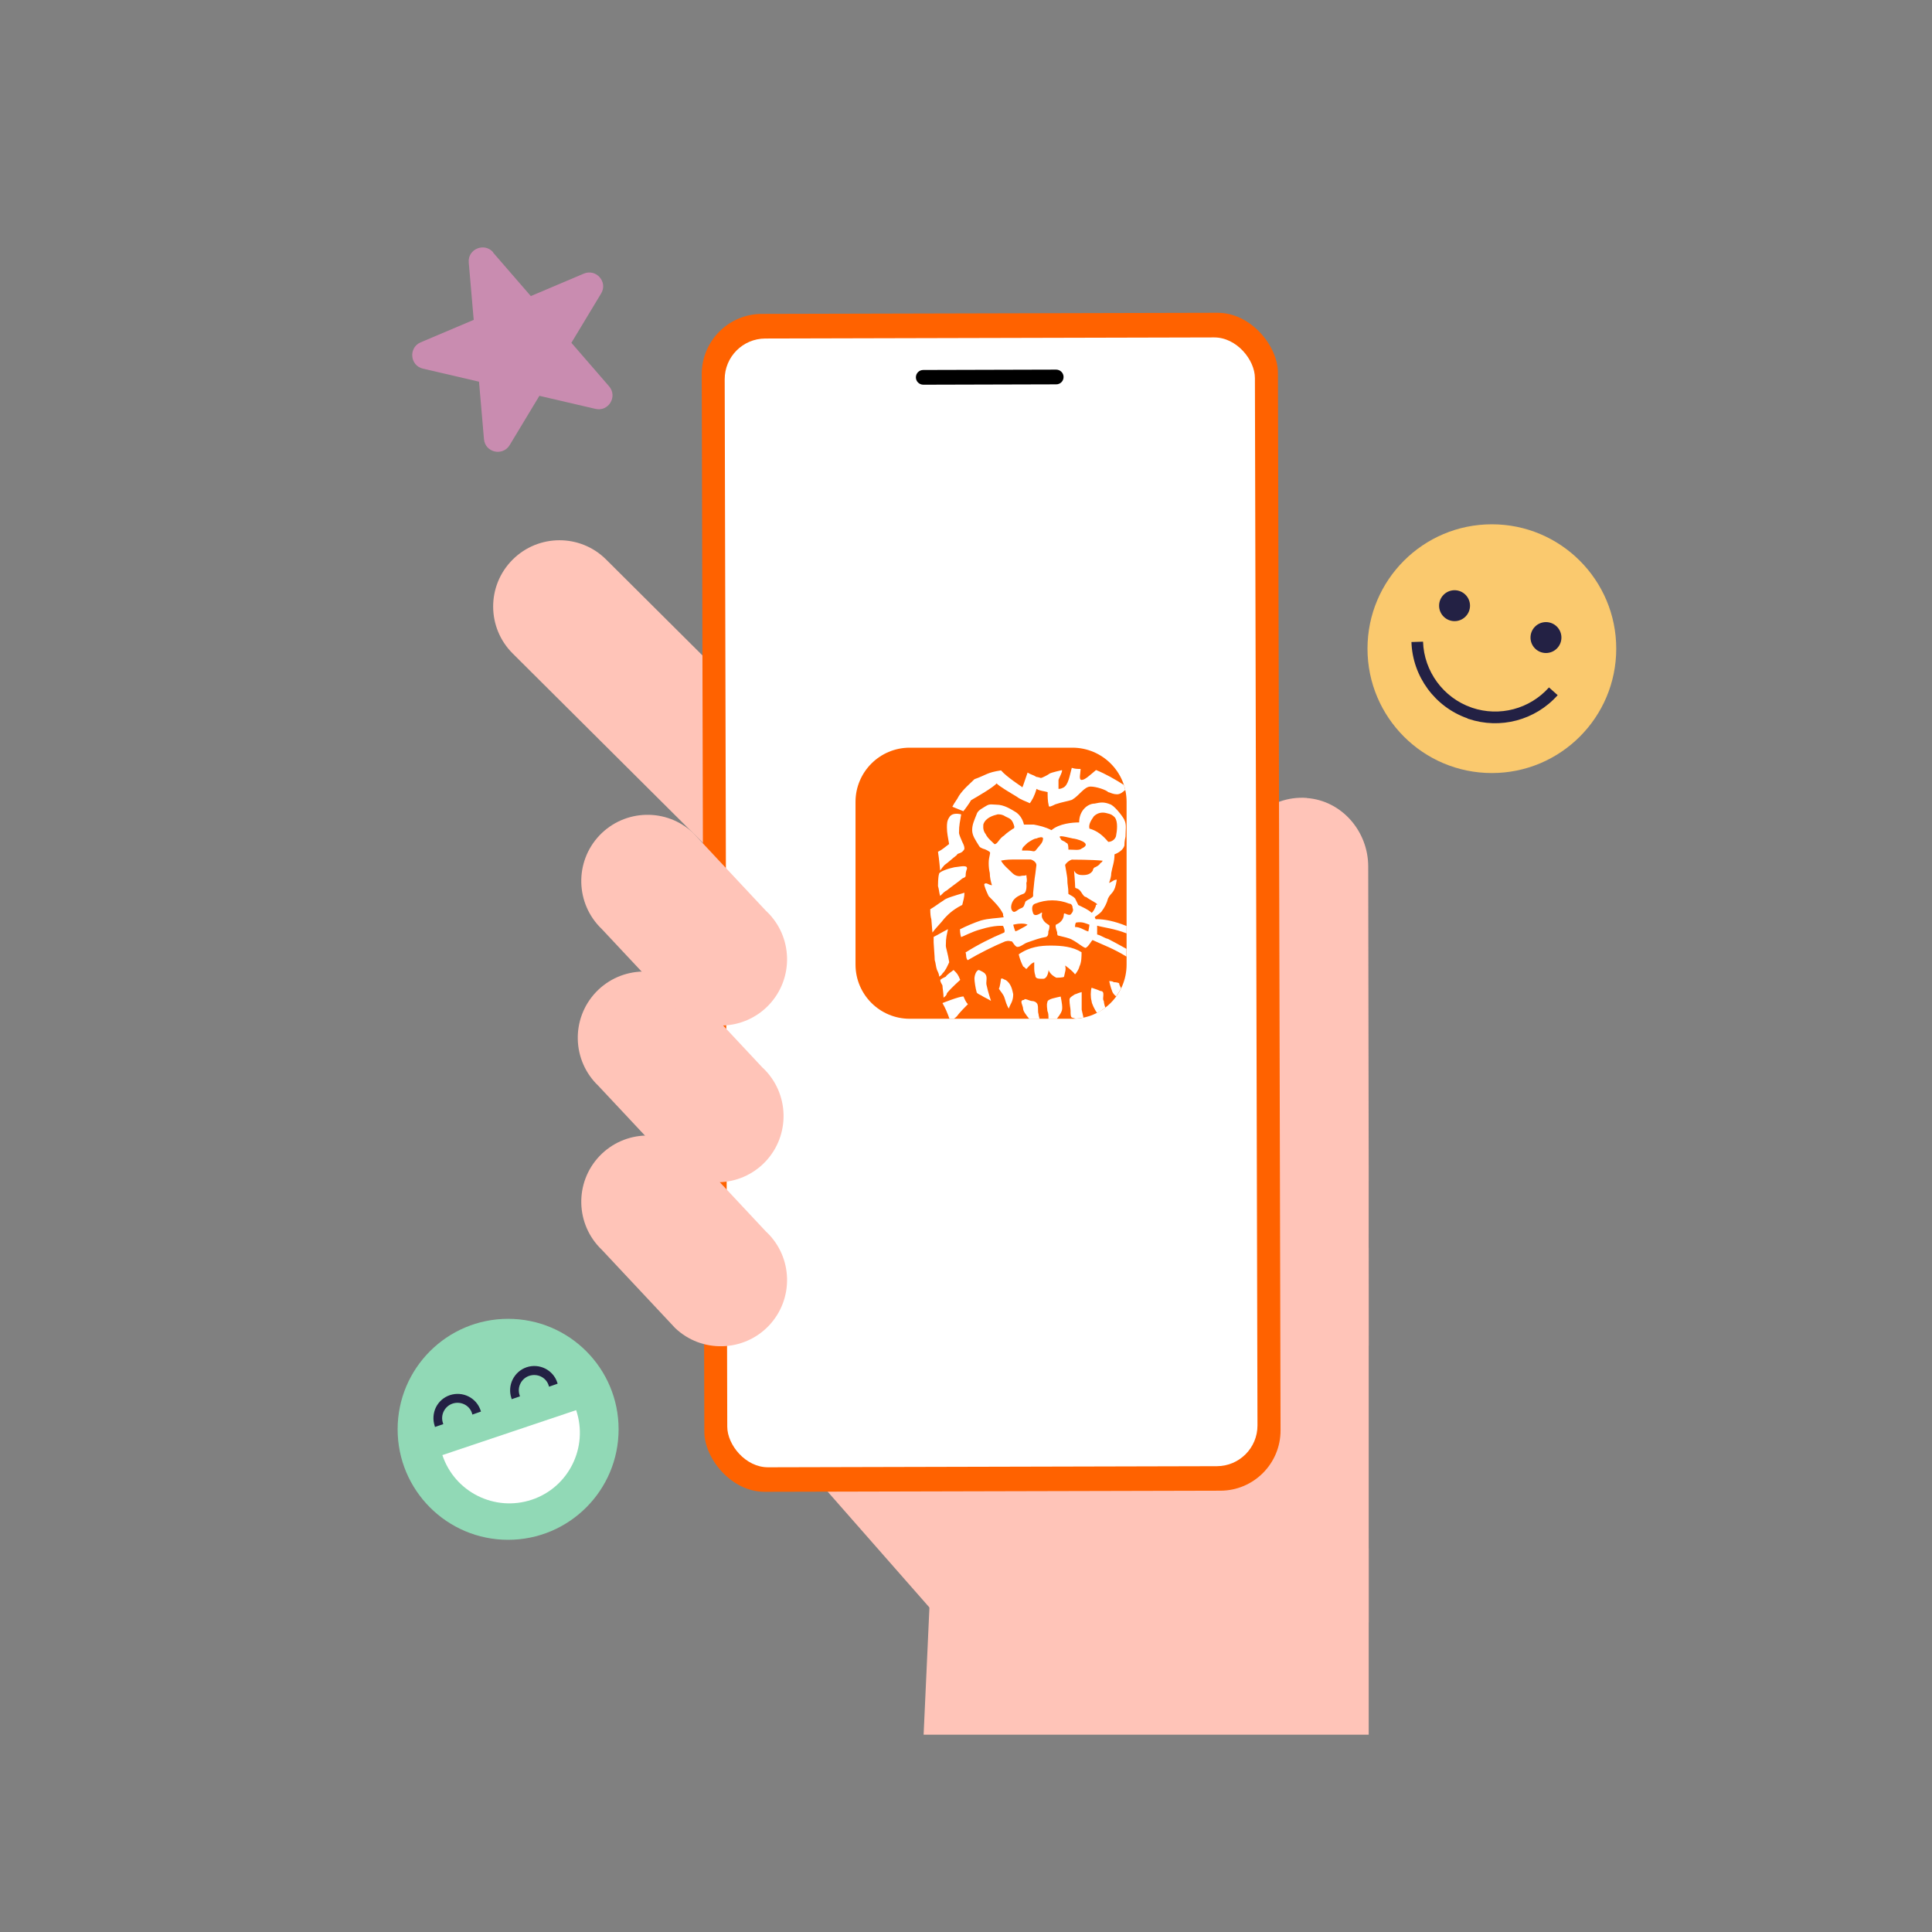 <?xml version="1.0" encoding="UTF-8"?>
<svg id="Layer_1" data-name="Layer 1" xmlns="http://www.w3.org/2000/svg" width="160" height="160" viewBox="0 0 160 160">
  <rect x="0" y="0" width="160" height="160" fill="#808080" stroke="none"/>
  <defs>
    <style>
      .cls-1 {
        fill: #ffc4b8;
      }

      .cls-2 {
        fill: #232144;
      }

      .cls-3 {
        fill: #c98cb0;
      }

      .cls-4 {
        fill: #fff;
      }

      .cls-5 {
        fill: #91d9b6;
      }

      .cls-6 {
        fill: #fac96e;
      }

      .cls-7 {
        fill: #ff6200;
      }
    </style>
  </defs>
  <path class="cls-1" d="M108.22,66.09c2.91.21,5.1,2.77,5.09,5.69l.04,24.92c-.01,2.59,0,14.75,0,14.75l-11.25-.17.24-39.76c.02-3.15,2.69-5.67,5.89-5.44"/>
  <path class="cls-1" d="M93.45,129.72l-31.91-33.46c-2.37-2.49-6.31-2.58-8.8-.21-2.49,2.37-2.58,6.31-.21,8.8l31.91,33.46s9.01-8.59,9.01-8.59Z"/>
  <polygon class="cls-1" points="113.35 134.36 113.35 103.36 94.29 89.2 64.14 118.52 83.9 141.01 113.35 134.36"/>
  <path class="cls-1" d="M82.3,78.3l-32.1-31.96c-2.14-2.14-5.62-2.13-7.76.02-2.14,2.15-2.13,5.62.02,7.76l32.1,31.96s7.74-7.78,7.74-7.78Z"/>
  <g>
    <rect class="cls-7" x="58.22" y="25.95" width="47.72" height="97.55" rx="4.99" ry="4.99" transform="translate(-.18 .2) rotate(-.14)"/>
    <rect class="cls-4" x="60.12" y="27.99" width="43.91" height="93.48" rx="3.37" ry="3.37" transform="translate(-.18 .2) rotate(-.14)"/>
    <path d="M76.46,30.64l11-.03c.34,0,.62.27.62.61h0c0,.34-.27.61-.61.61l-11,.03c-.34,0-.62-.27-.62-.61h0c0-.34.27-.61.61-.61Z"/>
  </g>
  <polygon class="cls-1" points="113.35 143.66 113.35 128.24 77.09 130.52 76.49 143.66 113.35 143.66"/>
  <g>
    <path class="cls-1" d="M63.47,102.03l-6.06-6.48c-2.2-2.09-5.67-2-7.76.19-2.09,2.2-2,5.67.19,7.76l6.07,6.48c2.19,2.09,5.67,2,7.76-.19,2.09-2.2,2-5.67-.19-7.76"/>
    <path class="cls-1" d="M63.18,88.45l-6.06-6.48c-2.2-2.09-5.67-2-7.76.19-2.09,2.2-2,5.67.19,7.76l6.07,6.48c2.19,2.09,5.67,2,7.76-.19,2.09-2.2,2-5.67-.19-7.76"/>
    <path class="cls-1" d="M63.47,75.47l-6.06-6.48c-2.2-2.09-5.67-2-7.76.19-2.09,2.2-2,5.67.19,7.76l6.07,6.48c2.19,2.09,5.67,2,7.76-.19,2.09-2.2,2-5.67-.19-7.76"/>
  </g>
  <g>
    <path class="cls-7" d="M88.81,84.37h-13.47c-2.48,0-4.49-2.01-4.49-4.49v-13.47c0-2.48,2.01-4.49,4.49-4.49h13.47c2.48,0,4.49,2.01,4.49,4.49v13.47c0,2.48-2.01,4.49-4.49,4.49"/>
    <path class="cls-4" d="M79.24,84.17c-.08.08-.16.15-.25.2h-.36c-.17-.48-.34-.89-.58-1.3,0,0,1.37-.55,1.74-.55.09.19.18.46.37.64-.18.18-.73.73-.92,1.01M79.97,72.55c0-.55.18-.55.09-.73-.09-.19-.82,0-1.01,0-.46.09-1.28.36-1.28.55-.09.28-.09.92-.09,1.01.09.27.09.55.18.82.27-.27.36-.37.55-.46.09-.09,1.1-.82,1.19-.91.18-.18.28-.09.37-.27M77.32,77.59v.46c0,.18.09,1.19.09,1.46.09.27.09.55.19.82.09.18.18.37.18.55,0,0,.18-.09.28-.27.27-.27.37-.55.55-.92-.09-.64-.28-1.19-.28-1.37,0-.73.09-.92.18-1.37-.37.18-.82.46-1.19.64M82.54,64.87c.09.18,1.19.82,1.65,1.1.37.28.73.37,1.1.55.18-.27.37-.55.55-1.19.28.18.64.18.92.27,0,.37,0,.73.09,1.1,0,.18.18.09.55-.09.55-.19,1.1-.27,1.37-.37.64-.37,1.01-1.1,1.55-1.1.46,0,1.28.27,1.46.46.27.09.46.18.73.18s.48-.19.68-.36c-.03-.14-.07-.28-.11-.41-.73-.47-1.52-.92-2.31-1.24-.55.46-.92.82-1.19.82s-.09-.55-.09-.91c-.27,0-.45,0-.73-.09-.18.64-.28,1.46-.73,1.65-.18.09-.27.09-.37.09v-.73c0-.09.37-.73.28-.82,0,0-.82.18-1.01.28-.09.09-.64.37-.73.37,0,0-.27-.09-.37-.09-.27-.18-.46-.18-.73-.36-.37,1.1-.46,1.37-.46,1.19,0,0-1.28-.83-1.74-1.37-1.19.18-1.19.37-2.2.73-.37.37-.92.82-1.28,1.37-.19.37-.37.55-.55.91l.91.37c.09-.09.55-.73.64-.91.64-.37,1.74-1.01,2.1-1.37M81.62,80.7c-.09-.18-.37-.28-.55-.37-.18,0-.37.37-.37.73,0,.18.09.82.18,1.1,0,.09.18.18.37.27.27.18.55.28.82.46,0,0-.27-.82-.36-1.28-.09-.27.09-.64-.09-.92M78.14,82.62s.28-.18.28-.37c.46-.55,1.01-1,1.1-1.1-.18-.46-.27-.55-.55-.82-.09.09-.55.37-.64.55-.19.09-.37.18-.46.27,0,.18.09.27.18.46,0,.18.09.64.09,1.01M79.88,73.93c-.92.27-1.56.46-1.74.64-.45.28-.64.46-1.1.73q0,.55.09.83l.09,1.1c.18-.27.73-.82,1.01-1.19.18-.18.55-.64,1.46-1.1.09-.37.18-.64.18-1.01M78.6,67.71c-.18.27-.18.55-.18.82,0,.46.09.82.18,1.37-.37.27-.55.46-.92.64.09.55.18,1.56.18,1.56q.18-.27.36-.46c.37-.27.55-.46,1.01-.82.09-.18.19-.09.46-.28.09-.09.18-.18.18-.27,0-.19-.09-.37-.18-.55-.09-.18-.27-.64-.27-.73,0-.73.09-.91.18-1.55-.37-.09-.82-.09-1,.27M87.84,82.53c-.36.09-1.1.19-1.1.46-.09.27,0,.55,0,.73.09.19.09.37.09.64,0,0,0,.01,0,.02h.69c.16-.23.32-.41.41-.66.09-.27,0-.73-.09-1.19M84.37,79.05c.09.37.19.64.37,1,.09,0,.18.19.27.19.18-.19.37-.46.64-.55v.36c0,.28,0,.46.09.73,0,.28.27.28.64.28s.46-.64.46-.73c0,0,.09.37.64.64,0,0,.64,0,.64-.09.09-.46.18-.55.09-.92,0,0,.55.37.82.73.18-.18.36-.55.36-.64.18-.36.18-.82.18-1.19-.73-.46-1.64-.55-2.56-.55-.82,0-1.74.09-2.65.73M85.92,83.17c-.09-.18-.27-.27-.46-.27s-.64-.28-.64-.09c-.46,0-.09.46-.09.73,0,.2.27.55.51.84h.85c-.03-.14-.08-.28-.08-.38-.09-.28,0-.55-.09-.82M90.77,76.12c.71,0,1.52.16,2.53.57v.61c-1.01-.4-1.93-.49-2.44-.64v.73c.37.09.55.28.91.37.14.07.94.49,1.52.82v.64c-1.11-.68-1.88-.94-2.81-1.37-.18.18-.27.46-.55.64-.09.09-.73-.46-1.1-.64-.27-.18-.82-.27-1.19-.37-.09,0-.09-.18-.09-.27-.09-.27-.18-.55-.09-.64.46-.18.64-.55.64-.82s.27.09.55,0c.18-.18.27-.37.18-.55,0-.18-.09-.36-.27-.36-.92-.37-1.92-.37-2.84,0-.28.09-.28.45-.18.73.09.37.46.18.73,0,.09,0-.09.27.09.55.18.37.55.46.55.55q0,.28-.09.46c0,.19,0,.37-.18.46-.55.09-1.01.27-1.56.46-.27.09-.55.37-.82.37-.18,0-.37-.37-.46-.46-.19,0-.19-.09-.55,0-.91.37-2.19,1.01-3.11,1.56-.18-.19-.09-.46-.18-.64,1.01-.64,2.1-1.19,3.2-1.65.09-.09,0-.37-.09-.55,0,0-.64-.09-1.83.28-.73.18-1.55.64-1.65.64,0,0-.09-.27-.09-.64.55-.28,1.19-.55,1.74-.73.64-.18,1.28-.18,1.92-.27-.09,0-.09-.18-.09-.28-.27-.55-.73-1-1.19-1.46-.18-.37-.37-.82-.37-1,.18-.19.37.09.64.09-.09-.28-.18-.64-.18-1.01q-.09-.37-.09-.82c0-.55.18-.82.09-.92-.09-.09-.46-.27-.55-.27-.18-.09-.27-.09-.36-.27-.28-.46-.55-.82-.55-1.28s.18-.82.36-1.28c.09-.37.55-.55.82-.73.28-.18.55-.09.82-.09.64,0,1.19.36,1.65.64.37.27.55.64.64,1.01h.82c.46.09.91.18,1.46.46.64-.55,1.74-.64,2.29-.64,0-1.01.73-1.56,1.28-1.56.46-.09.74-.18,1.37.09.46.27,1.1,1.19,1.1,1.28.19.37.09.82.09,1.37-.09.37-.09.64-.09.73-.09.37-.55.64-.82.73,0,.64-.18,1.01-.27,1.55,0,.28-.09.55-.18.82.27-.09.37-.27.64-.27-.18,1.19-.46,1-.73,1.56-.09.37-.27.73-.55,1.1-.09.09-.19.18-.46.37-.18.09,0,.18,0,.28M83.18,69.17c.18-.19.73-.55.73-.55.09,0,.09-.09.09-.18-.18-.64-.37-.64-.73-.82-.27-.18-.46-.18-.64-.18-.37.09-1,.27-1.19.82,0,.09-.09.46.19.82.18.37.55.64.73.83.27,0,.36-.46.82-.73M85.1,76.58c-.18-.09-.37-.09-.55-.09-.28,0-.64.09-.64.09,0,0,.09.37.18.55.27-.09.37-.18.55-.27,0,0,.36-.18.46-.28M85.83,71.64c0-.18-.18-.37-.46-.46h-1.19c-.46,0-.82,0-1.28.09.18.37.64.73.82.92.18.18.37.37.73.37.37-.09.37,0,.55-.09,0,.18.09.46,0,.64,0,.09.09.82-.27.92-.27.09-.64.28-.82.55-.18.28-.28.73,0,.92.18.09.37-.19.64-.28.27-.09.27-.27.37-.55.18-.18.55-.27.64-.46v-.27c.09-.82.09-1.01.18-1.56,0-.09.09-.64.09-.73M86.38,69.44c0-.18-.36-.09-.55,0-.18,0-.46.18-.73.36-.27.27-.46.37-.46.64h.46c.46,0,.55.18.73-.09.28-.37.55-.55.55-.92M90.22,68.62c.64.18,1.1.55,1.56,1.1.27,0,.55-.18.64-.46.09-.46.18-1.19-.09-1.56-.18-.18-.27-.27-.73-.37-.37-.09-.73,0-1.01.27-.18.27-.46.64-.37,1.01M88.3,69.81c.18,0,.18.37.18.55.46,0,.92.09,1.1-.09,1.01-.46-.55-.83-.73-.83-.46-.09-1.37-.37-1.01,0,0,.18.28.18.46.36M90.22,76.58c-.28-.09-.55-.27-1.1-.18q-.09.09-.09.37c.45,0,.73.27,1.1.37,0,0,.09-.46.09-.55M90.77,74.93c.37,0-.46-.37-.82-.64-.09,0-.18-.09-.18-.09-.19-.18-.28-.55-.64-.64,0,0-.09,0-.09-.09,0-.27-.09-1.37-.09-1.37.18.37.55.37.73.37.37,0,.64-.09.82-.37,0-.09.09-.27.18-.27.19-.09.37-.19.46-.37.09,0,.18-.18.18-.18-.83-.09-2.56-.09-2.56-.09-.28.09-.55.37-.55.46,0,0,.18,1.01.18,1.1,0,.64.09.64.09,1.28.28.18.37.18.55.37.09.18.18.37.27.55.36.18.82.37,1.1.64.09,0,.36-.46.36-.64M91.41,82.89c-.18-.18.18-.82-.28-.82-.18-.09-.73-.27-.73-.27-.09.27-.09.82,0,1.1,0,.2.25.7.45.99.24-.12.47-.27.69-.44-.1-.28-.13-.5-.13-.55M83.91,82.34s-.09-.46-.18-.64c-.09-.18-.18-.37-.46-.55-.09,0-.27-.18-.37-.09,0,0-.09.73-.18.82.18.28.37.46.46.73.09.28.18.64.37.92.09-.37.36-.55.36-1.19M89.73,84.28c-.05-.23-.11-.49-.15-.66v-1.46c-.37.09-.46.18-.55.18-.28.18-.46.27-.46.46,0,.37.09.73.09.91,0,.28,0,.46.09.55.13.04.22.07.32.1.22-.01.44-.04.65-.09M92.69,81.43q-.19-.09-.46-.09c-.09-.09-.28-.09-.37-.09,0,0,.09.46.27.91.08.15.21.3.31.35.15-.21.29-.43.4-.67-.1-.18-.16-.34-.16-.41"/>
  </g>
  <g>
    <circle class="cls-5" cx="42.08" cy="118.37" r="9.15"/>
    <path class="cls-4" d="M36.64,120.5s0,.01,0,.02c1.03,3.06,4.34,4.7,7.4,3.68s4.7-4.34,3.68-7.4c0,0,0-.01,0-.02l-11.07,3.72Z"/>
    <g>
      <g>
        <path class="cls-2" d="M39.19,117.01v-.03c-.24-.7-1.02-1.08-1.74-.84s-1.1,1.02-.86,1.74l-.5.17c-.34-1,.2-2.08,1.19-2.41s2.07.2,2.41,1.2l-.5.17Z"/>
        <path class="cls-2" d="M36.03,118.19l-.03-.1c-.17-.51-.13-1.06.1-1.54.24-.48.65-.84,1.16-1.01,1.05-.35,2.19.21,2.54,1.26l.03.1-.71.25-.04-.14c-.22-.65-.94-.99-1.6-.77-.66.22-1.02.94-.8,1.6l.03.1-.7.24ZM37.72,115.66c-.13.01-.27.04-.4.09-.45.15-.82.47-1.03.9-.2.4-.24.85-.12,1.27l.3-.1c-.19-.74.22-1.52.96-1.77.75-.25,1.55.12,1.84.83l.3-.1c-.3-.75-1.06-1.19-1.84-1.12Z"/>
      </g>
      <g>
        <path class="cls-2" d="M45.55,114.7v-.03c-.24-.7-1.02-1.08-1.74-.84s-1.1,1.02-.86,1.74l-.5.17c-.34-1,.2-2.08,1.19-2.41s2.07.2,2.41,1.2l-.5.17Z"/>
        <path class="cls-2" d="M42.38,115.88l-.03-.1c-.35-1.05.21-2.19,1.26-2.55,1.05-.35,2.19.21,2.54,1.26l.03.1-.71.25-.04-.13c-.22-.65-.94-.99-1.6-.77-.66.22-1.02.94-.8,1.6l.03.1-.7.24ZM44.07,113.35c-.13.01-.27.04-.4.09-.9.3-1.41,1.26-1.16,2.17l.3-.1c-.19-.74.22-1.52.96-1.77.75-.25,1.55.12,1.84.83l.3-.1c-.3-.75-1.06-1.19-1.84-1.12Z"/>
      </g>
    </g>
  </g>
  <g>
    <g>
      <circle class="cls-6" cx="123.55" cy="53.72" r="10.3"/>
      <path class="cls-2" d="M121.53,59.49c-2.69-.94-4.55-3.47-4.64-6.32l.96-.03c.08,2.46,1.68,4.64,4,5.45.02,0,.04.01.05.02,2.28.77,4.78.11,6.38-1.68l.72.64c-1.85,2.08-4.76,2.85-7.4,1.96-.02,0-.04-.01-.06-.02Z"/>
    </g>
    <g>
      <circle class="cls-2" cx="120.46" cy="50.16" r="1.28"/>
      <circle class="cls-2" cx="128.03" cy="52.8" r="1.28"/>
    </g>
  </g>
  <path class="cls-3" d="M40.84,20.92l3.12,3.6,4.39-1.86c1.03-.43,2.01.7,1.43,1.65l-2.46,4.08,3.12,3.6c.73.84-.04,2.13-1.13,1.87l-4.64-1.08-2.46,4.08c-.58.95-2.04.62-2.13-.5l-.41-4.75-4.64-1.08c-1.09-.25-1.21-1.75-.19-2.18l4.39-1.86-.41-4.75c-.1-1.11,1.29-1.69,2.02-.85Z"/>
</svg>